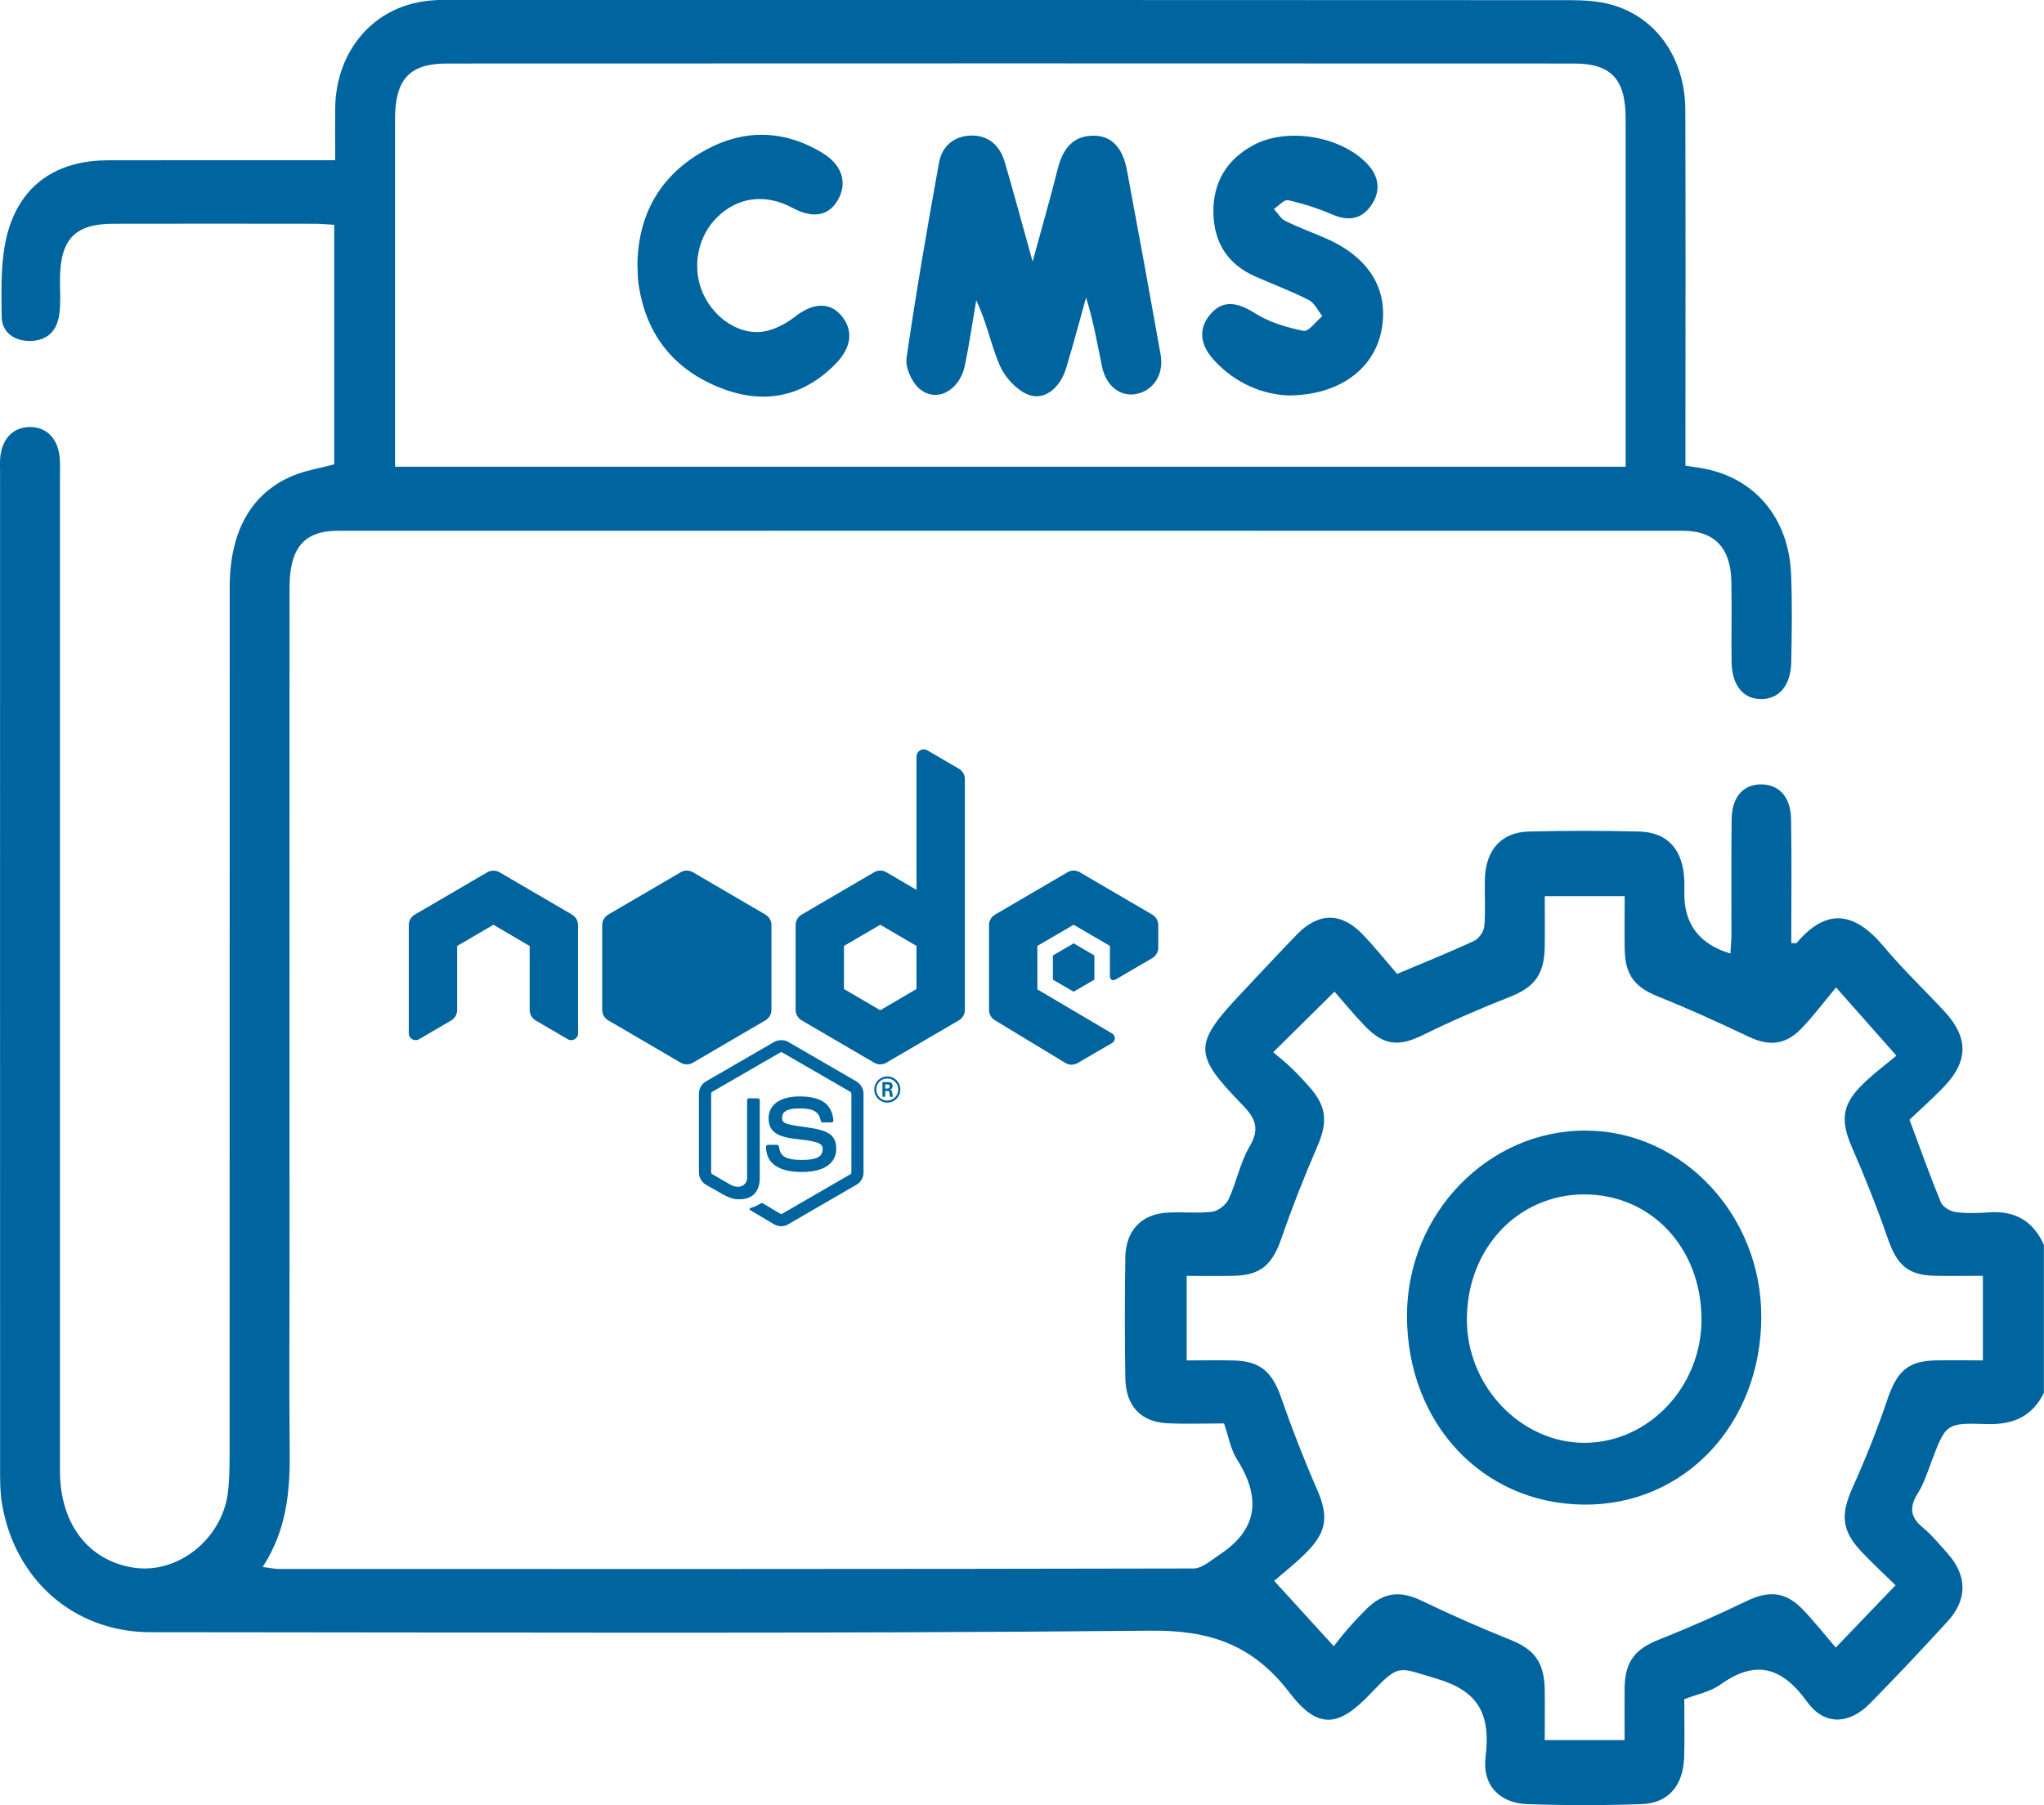 <svg width="60" height="53" viewBox="0 0 60 53" fill="none" xmlns="http://www.w3.org/2000/svg">
<g clip-path="url(#clip0_1272_360)">
<path d="M60 40.887C59.64 41.614 59.061 41.833 58.306 41.808C57.113 41.768 57.115 41.801 56.684 42.945C56.569 43.252 56.465 43.572 56.295 43.843C56.046 44.243 56.069 44.535 56.432 44.836C56.706 45.065 56.941 45.35 57.181 45.62C57.746 46.258 57.755 46.961 57.175 47.596C56.428 48.413 55.67 49.218 54.895 50.007C54.289 50.624 53.561 50.673 53.051 49.967C52.295 48.923 51.525 48.723 50.493 49.462C50.199 49.672 49.813 49.74 49.441 49.886C49.441 50.456 49.453 51.013 49.438 51.569C49.414 52.422 48.977 52.941 48.177 52.967C47.066 53.005 45.951 53.005 44.84 52.967C44.027 52.941 43.504 52.419 43.608 51.577C43.767 50.289 43.37 49.633 42.153 49.278C41.048 48.955 41.083 48.822 40.242 49.711C39.295 50.713 38.69 50.788 37.853 49.694C36.765 48.272 35.497 47.858 33.77 47.874C23.987 47.97 14.203 47.922 4.418 47.919C2.19 47.919 0.435 46.394 0.058 44.143C0.003 43.82 0.003 43.485 0.003 43.156C0 33.397 0.002 23.638 0.002 13.88C0.002 13.735 -0.004 13.589 0.006 13.445C0.052 12.888 0.379 12.545 0.864 12.537C1.372 12.529 1.716 12.885 1.755 13.473C1.769 13.679 1.76 13.886 1.76 14.093C1.76 23.791 1.76 33.486 1.76 43.184C1.76 44.738 2.596 45.824 3.93 46.025C5.212 46.217 6.508 45.197 6.687 43.84C6.735 43.474 6.738 43.098 6.74 42.726C6.743 34.229 6.74 25.731 6.743 17.234C6.743 15.6 7.378 14.471 8.604 13.964C8.978 13.81 9.387 13.747 9.811 13.633V6.6C9.617 6.589 9.429 6.569 9.24 6.569C7.267 6.567 5.295 6.564 3.322 6.569C2.19 6.572 1.765 7.028 1.76 8.214C1.76 8.546 1.785 8.881 1.744 9.206C1.683 9.693 1.409 9.988 0.925 10.009C0.446 10.031 0.053 9.774 0.049 9.295C0.039 8.418 0.01 7.484 0.271 6.676C0.716 5.301 1.805 4.709 3.164 4.706C5.137 4.701 7.109 4.706 9.082 4.704C9.312 4.704 9.54 4.704 9.839 4.704C9.839 4.146 9.833 3.655 9.839 3.166C9.866 1.469 10.985 0.184 12.576 0.022C12.789 0 13.005 -0.008 13.219 -0.008C24.175 0 35.13 0 46.086 0.005C46.493 0.005 46.914 0.029 47.304 0.138C48.619 0.504 49.466 1.711 49.471 3.227C49.483 6.473 49.475 9.719 49.475 12.965C49.475 13.188 49.475 13.414 49.475 13.671C49.644 13.697 49.773 13.717 49.903 13.737C51.464 13.982 52.503 15.169 52.575 16.843C52.612 17.71 52.597 18.58 52.58 19.447C52.567 20.13 52.218 20.529 51.689 20.524C51.164 20.519 50.839 20.116 50.829 19.428C50.82 18.643 50.839 17.857 50.823 17.072C50.804 16.085 50.328 15.583 49.402 15.583C36.239 15.58 23.076 15.58 9.915 15.583C8.924 15.583 8.499 16.09 8.499 17.257C8.496 23.893 8.499 30.531 8.499 37.167C8.499 38.987 8.485 40.807 8.504 42.625C8.517 43.804 8.407 44.937 7.71 46.005C7.917 46.029 8.059 46.063 8.202 46.063C17.146 46.064 26.091 46.068 35.035 46.048C35.29 46.048 35.556 45.802 35.8 45.642C36.917 44.909 37.028 43.979 36.314 42.851C36.124 42.552 36.062 42.164 35.93 41.79C35.368 41.79 34.822 41.81 34.277 41.785C33.49 41.75 33.045 41.281 33.033 40.454C33.015 39.276 33.014 38.097 33.033 36.919C33.045 36.136 33.495 35.654 34.24 35.603C34.687 35.571 35.141 35.629 35.584 35.575C35.761 35.553 35.987 35.374 36.067 35.202C36.298 34.705 36.403 34.131 36.677 33.667C37 33.122 36.842 32.818 36.456 32.422C35.016 30.944 35.029 30.652 36.458 29.139C36.996 28.569 37.529 27.992 38.075 27.43C38.698 26.789 39.365 26.779 39.982 27.415C40.358 27.803 40.697 28.231 41.012 28.592C41.84 28.242 42.567 27.951 43.276 27.621C43.41 27.558 43.556 27.349 43.57 27.195C43.609 26.744 43.578 26.287 43.587 25.832C43.605 24.957 44.063 24.432 44.887 24.412C45.961 24.386 47.035 24.387 48.109 24.412C48.96 24.432 49.417 24.957 49.442 25.872C49.446 25.997 49.442 26.121 49.442 26.245C49.442 27.142 49.893 27.725 50.795 27.994C50.806 27.785 50.825 27.594 50.825 27.404C50.828 26.287 50.817 25.171 50.831 24.054C50.839 23.399 51.166 23.032 51.691 23.028C52.212 23.025 52.564 23.391 52.575 24.041C52.597 25.254 52.581 26.469 52.581 27.686C52.672 27.686 52.724 27.702 52.739 27.684C53.622 26.64 54.44 26.767 55.299 27.793C55.855 28.458 56.483 29.053 57.073 29.688C57.779 30.447 57.787 31.145 57.081 31.885C56.736 32.248 56.36 32.58 56.052 32.873C56.385 33.767 56.658 34.537 56.969 35.29C57.027 35.431 57.239 35.561 57.394 35.583C57.721 35.628 58.057 35.616 58.388 35.593C59.127 35.54 59.675 35.827 59.997 36.548V40.89L60 40.887ZM47.719 13.702C47.719 13.46 47.719 13.278 47.719 13.095C47.719 9.892 47.72 6.688 47.719 3.486C47.719 2.322 47.299 1.865 46.199 1.865C35.17 1.86 24.139 1.86 13.11 1.865C12.019 1.865 11.596 2.336 11.596 3.493C11.594 6.696 11.596 9.9 11.596 13.102C11.596 13.298 11.596 13.495 11.596 13.702H47.72H47.719ZM55.639 46.538C55.294 46.2 54.958 45.89 54.643 45.556C54.051 44.926 54.026 44.463 54.386 43.663C54.762 42.827 55.103 41.972 55.398 41.102C55.682 40.258 55.999 39.953 56.835 39.939C57.293 39.93 57.752 39.939 58.206 39.939V37.456C57.707 37.456 57.24 37.466 56.777 37.454C55.996 37.433 55.682 37.133 55.415 36.36C55.1 35.454 54.746 34.56 54.363 33.685C54.039 32.944 54.054 32.47 54.612 31.899C54.956 31.546 55.357 31.256 55.668 30.992C55.002 30.238 54.496 29.668 53.896 28.99C53.546 29.407 53.233 29.832 52.871 30.203C52.395 30.692 51.914 30.715 51.313 30.428C50.446 30.016 49.571 29.616 48.681 29.26C47.988 28.982 47.702 28.634 47.691 27.851C47.683 27.342 47.691 26.835 47.691 26.31H45.345C45.345 26.834 45.352 27.324 45.344 27.815C45.33 28.62 45.029 28.99 44.317 29.268C43.462 29.605 42.615 29.971 41.787 30.379C41.061 30.737 40.622 30.707 40.046 30.102C39.719 29.759 39.415 29.389 39.173 29.113C38.54 29.739 37.994 30.279 37.375 30.891C37.565 31.053 37.753 31.204 37.925 31.37C38.099 31.536 38.261 31.715 38.423 31.895C38.955 32.49 38.982 32.946 38.654 33.695C38.272 34.572 37.923 35.467 37.609 36.372C37.347 37.123 37.011 37.434 36.231 37.456C35.768 37.467 35.304 37.458 34.834 37.458V39.94C35.332 39.94 35.78 39.93 36.228 39.942C36.996 39.962 37.347 40.283 37.607 41.031C37.922 41.936 38.269 42.832 38.653 43.708C38.991 44.478 38.969 44.936 38.379 45.547C38.047 45.89 37.665 46.18 37.402 46.411C38.056 47.128 38.579 47.702 39.151 48.33C39.285 48.163 39.432 47.969 39.592 47.788C39.752 47.606 39.918 47.432 40.088 47.261C40.608 46.736 41.097 46.689 41.74 46.999C42.589 47.407 43.45 47.788 44.322 48.136C45.032 48.419 45.33 48.792 45.344 49.598C45.352 50.088 45.344 50.579 45.344 51.086H47.689C47.689 50.543 47.683 50.049 47.689 49.553C47.702 48.779 47.996 48.416 48.683 48.143C49.555 47.796 50.418 47.417 51.265 47.007C51.916 46.692 52.409 46.721 52.918 47.251C53.264 47.611 53.575 48.008 53.887 48.37C54.488 47.743 55.014 47.195 55.64 46.543L55.639 46.538Z" fill="#00649E"/>
<path d="M30.312 7.679C30.591 6.656 30.835 5.811 31.049 4.957C31.197 4.374 31.486 3.988 32.092 3.984C32.62 3.981 32.953 4.316 33.081 5.002C33.419 6.804 33.748 8.605 34.069 10.41C34.172 10.992 33.859 11.471 33.352 11.567C32.884 11.655 32.468 11.335 32.349 10.761C32.211 10.097 32.098 9.427 31.881 8.735C31.688 9.424 31.505 10.117 31.298 10.801C31.115 11.406 30.642 11.783 30.159 11.577C29.828 11.436 29.498 11.076 29.346 10.727C29.086 10.125 28.966 9.455 28.656 8.817C28.546 9.454 28.454 10.095 28.324 10.727C28.169 11.481 27.471 11.845 26.973 11.398C26.758 11.206 26.57 10.783 26.611 10.505C26.89 8.589 27.22 6.679 27.564 4.775C27.654 4.281 28.012 3.996 28.494 3.981C29.005 3.965 29.348 4.258 29.496 4.765C29.762 5.67 30.005 6.582 30.312 7.68V7.679Z" fill="#00649E"/>
<path d="M37.831 11.61C37.111 11.585 36.281 11.287 35.622 10.558C35.212 10.104 35.184 9.638 35.522 9.235C35.88 8.806 36.303 8.857 36.826 9.189C37.253 9.461 37.767 9.613 38.261 9.714C38.413 9.746 38.629 9.434 38.816 9.28C38.686 9.119 38.585 8.892 38.419 8.808C37.911 8.549 37.377 8.349 36.854 8.12C36.076 7.778 35.641 7.168 35.619 6.269C35.597 5.349 36.016 4.689 36.771 4.273C37.751 3.731 39.323 3.98 40.115 4.79C40.47 5.153 40.55 5.586 40.259 6.017C39.971 6.443 39.58 6.499 39.116 6.3C38.695 6.119 38.255 5.977 37.81 5.877C37.695 5.851 37.533 6.045 37.394 6.136C37.504 6.255 37.594 6.419 37.727 6.486C38.116 6.678 38.523 6.825 38.919 6.998C40.206 7.56 40.783 8.524 40.55 9.711C40.329 10.833 39.31 11.604 37.831 11.609V11.61Z" fill="#00649E"/>
<path d="M18.711 7.775C18.73 6.307 19.365 5.203 20.561 4.49C21.734 3.791 22.942 3.771 24.129 4.482C24.699 4.823 24.871 5.322 24.627 5.813C24.367 6.333 23.885 6.438 23.267 6.104C22.471 5.677 21.663 5.776 21.048 6.381C20.507 6.913 20.319 7.763 20.583 8.486C20.863 9.249 21.609 9.824 22.357 9.741C22.698 9.703 23.058 9.512 23.342 9.293C23.855 8.897 24.342 8.851 24.694 9.263C25.054 9.686 25.007 10.195 24.528 10.682C23.556 11.673 22.404 11.876 21.17 11.396C19.83 10.876 18.966 9.877 18.744 8.337C18.717 8.155 18.722 7.966 18.711 7.773V7.775Z" fill="#00649E"/>
<path d="M51.702 38.658C51.693 41.823 49.431 44.21 46.473 44.173C43.51 44.137 41.309 41.783 41.301 38.644C41.293 35.641 43.684 33.168 46.572 33.192C49.393 33.213 51.71 35.683 51.7 38.658H51.702ZM49.946 38.714C49.933 36.621 48.457 35.059 46.494 35.066C44.546 35.073 43.056 36.667 43.059 38.744C43.06 40.706 44.651 42.367 46.523 42.359C48.407 42.35 49.958 40.698 49.947 38.716L49.946 38.714Z" fill="#00649E"/>
<g clip-path="url(#clip1_1272_360)">
<path d="M27.117 22C27.005 22 26.903 22.09 26.903 22.214V26.125L26.019 25.608C25.964 25.575 25.901 25.559 25.839 25.559C25.776 25.559 25.714 25.575 25.659 25.608L23.534 26.85C23.423 26.914 23.355 27.032 23.355 27.16V29.647C23.355 29.775 23.423 29.893 23.534 29.957L25.659 31.199C25.714 31.232 25.776 31.248 25.839 31.248C25.901 31.248 25.964 31.232 26.019 31.199L28.144 29.957C28.255 29.893 28.323 29.775 28.323 29.647V22.876C28.323 22.749 28.255 22.633 28.147 22.569L27.222 22.029C27.187 22.009 27.152 22 27.117 22V22ZM20.161 25.559C20.099 25.559 20.037 25.575 19.981 25.608L17.856 26.85C17.745 26.914 17.677 27.032 17.677 27.16V29.647C17.677 29.775 17.745 29.893 17.856 29.957L19.981 31.199C20.093 31.264 20.23 31.264 20.341 31.199L22.466 29.957C22.577 29.893 22.645 29.775 22.645 29.647V27.16C22.645 27.032 22.577 26.914 22.466 26.85L20.341 25.608C20.286 25.575 20.224 25.559 20.161 25.559ZM31.516 25.559C31.454 25.559 31.391 25.575 31.336 25.608L29.211 26.85C29.1 26.914 29.032 27.032 29.032 27.16V29.647C29.032 29.775 29.1 29.893 29.211 29.957L31.272 31.206C31.383 31.274 31.522 31.275 31.634 31.209L32.647 30.619C32.752 30.558 32.753 30.406 32.647 30.343L30.452 29.047V27.77L31.516 27.149L32.581 27.77V28.659C32.581 28.778 32.68 28.797 32.747 28.757C33.015 28.599 33.824 28.129 33.824 28.129C33.932 28.065 34 27.948 34 27.822V27.16C34 27.032 33.932 26.914 33.821 26.85L31.696 25.608C31.64 25.575 31.579 25.559 31.516 25.559V25.559ZM14.484 25.561C14.421 25.561 14.359 25.576 14.304 25.609L12.179 26.85C12.068 26.915 12 27.033 12 27.161V30.336C12 30.491 12.168 30.588 12.301 30.51L13.243 29.96C13.352 29.896 13.419 29.779 13.419 29.653V27.773L14.484 27.15L15.548 27.773V29.653C15.548 29.779 15.616 29.896 15.724 29.96L16.667 30.51C16.8 30.588 16.968 30.491 16.968 30.336V27.161C16.968 27.033 16.9 26.915 16.789 26.85L14.664 25.609C14.609 25.576 14.546 25.561 14.484 25.561ZM25.839 27.149L26.903 27.771V29.036L25.839 29.659L24.774 29.036V27.771L25.839 27.149ZM31.516 27.695L30.907 28.051V28.761L31.516 29.115L32.125 28.761V28.051L31.516 27.695ZM22.934 30.537C22.861 30.537 22.787 30.554 22.723 30.591L20.727 31.747C20.596 31.819 20.516 31.962 20.516 32.111V34.42C20.516 34.569 20.599 34.709 20.727 34.784L21.253 35.084C21.504 35.209 21.597 35.209 21.711 35.209C22.087 35.209 22.302 34.984 22.302 34.585V32.303C22.302 32.269 22.275 32.244 22.244 32.244H21.991C21.956 32.244 21.931 32.272 21.931 32.303V34.585C21.931 34.758 21.749 34.936 21.452 34.787L20.906 34.471C20.888 34.461 20.875 34.439 20.875 34.419V32.109C20.875 32.088 20.885 32.064 20.906 32.054L22.902 30.9C22.923 30.89 22.947 30.89 22.964 30.9L24.962 32.054C24.982 32.064 24.992 32.085 24.992 32.109V34.419C24.992 34.443 24.979 34.464 24.962 34.474L22.964 35.632C22.947 35.642 22.919 35.642 22.902 35.632L22.392 35.327C22.378 35.32 22.357 35.316 22.343 35.323C22.202 35.406 22.174 35.417 22.042 35.462C22.008 35.472 21.96 35.494 22.06 35.55L22.723 35.944C22.789 35.979 22.861 36 22.933 36C23.009 36 23.083 35.979 23.141 35.941L25.137 34.784C25.268 34.711 25.348 34.569 25.348 34.42V32.111C25.348 31.962 25.265 31.823 25.137 31.747L23.141 30.591C23.079 30.554 23.006 30.537 22.933 30.537H22.934ZM26.047 31.602C25.843 31.602 25.664 31.767 25.664 31.986C25.664 32.205 25.836 32.371 26.047 32.371C26.257 32.371 26.429 32.197 26.429 31.986C26.429 31.774 26.254 31.599 26.047 31.602ZM26.043 31.663C26.223 31.663 26.368 31.806 26.368 31.986C26.368 32.166 26.222 32.308 26.043 32.312C25.866 32.312 25.722 32.166 25.722 31.986C25.722 31.806 25.866 31.663 26.043 31.663ZM25.903 31.768V32.2H25.984V32.028H26.061C26.092 32.028 26.099 32.041 26.106 32.065C26.106 32.069 26.119 32.181 26.123 32.202H26.212C26.202 32.181 26.194 32.122 26.191 32.086C26.181 32.031 26.178 31.993 26.119 31.989C26.15 31.979 26.202 31.962 26.202 31.882C26.202 31.768 26.103 31.768 26.051 31.768H25.903L25.903 31.768ZM25.984 31.837H26.054C26.075 31.837 26.116 31.837 26.116 31.895C26.116 31.92 26.105 31.959 26.05 31.958H25.985V31.837H25.984ZM23.468 32.19C22.898 32.19 22.561 32.434 22.561 32.835C22.561 33.275 22.899 33.392 23.445 33.448C24.098 33.513 24.149 33.608 24.149 33.736C24.149 33.96 23.969 34.054 23.547 34.054C23.018 34.054 22.902 33.922 22.864 33.659C22.86 33.631 22.836 33.61 22.804 33.61H22.545C22.514 33.61 22.487 33.635 22.487 33.67C22.487 34.006 22.67 34.408 23.543 34.408C24.184 34.407 24.547 34.158 24.547 33.722C24.547 33.285 24.256 33.174 23.642 33.091C23.02 33.008 22.959 32.965 22.959 32.82C22.959 32.699 23.009 32.541 23.469 32.541C23.88 32.541 24.033 32.631 24.095 32.907C24.102 32.935 24.122 32.952 24.149 32.952H24.408C24.425 32.952 24.44 32.945 24.45 32.935C24.46 32.922 24.467 32.908 24.464 32.891C24.422 32.413 24.108 32.19 23.468 32.19Z" fill="#00649E"/>
</g>
</g>
<defs>
<clipPath id="clip0_1272_360">
<rect width="60" height="53" fill="white"/>
</clipPath>
<clipPath id="clip1_1272_360">
<rect width="22" height="14" fill="white" transform="translate(12 22)"/>
</clipPath>
</defs>
</svg>
